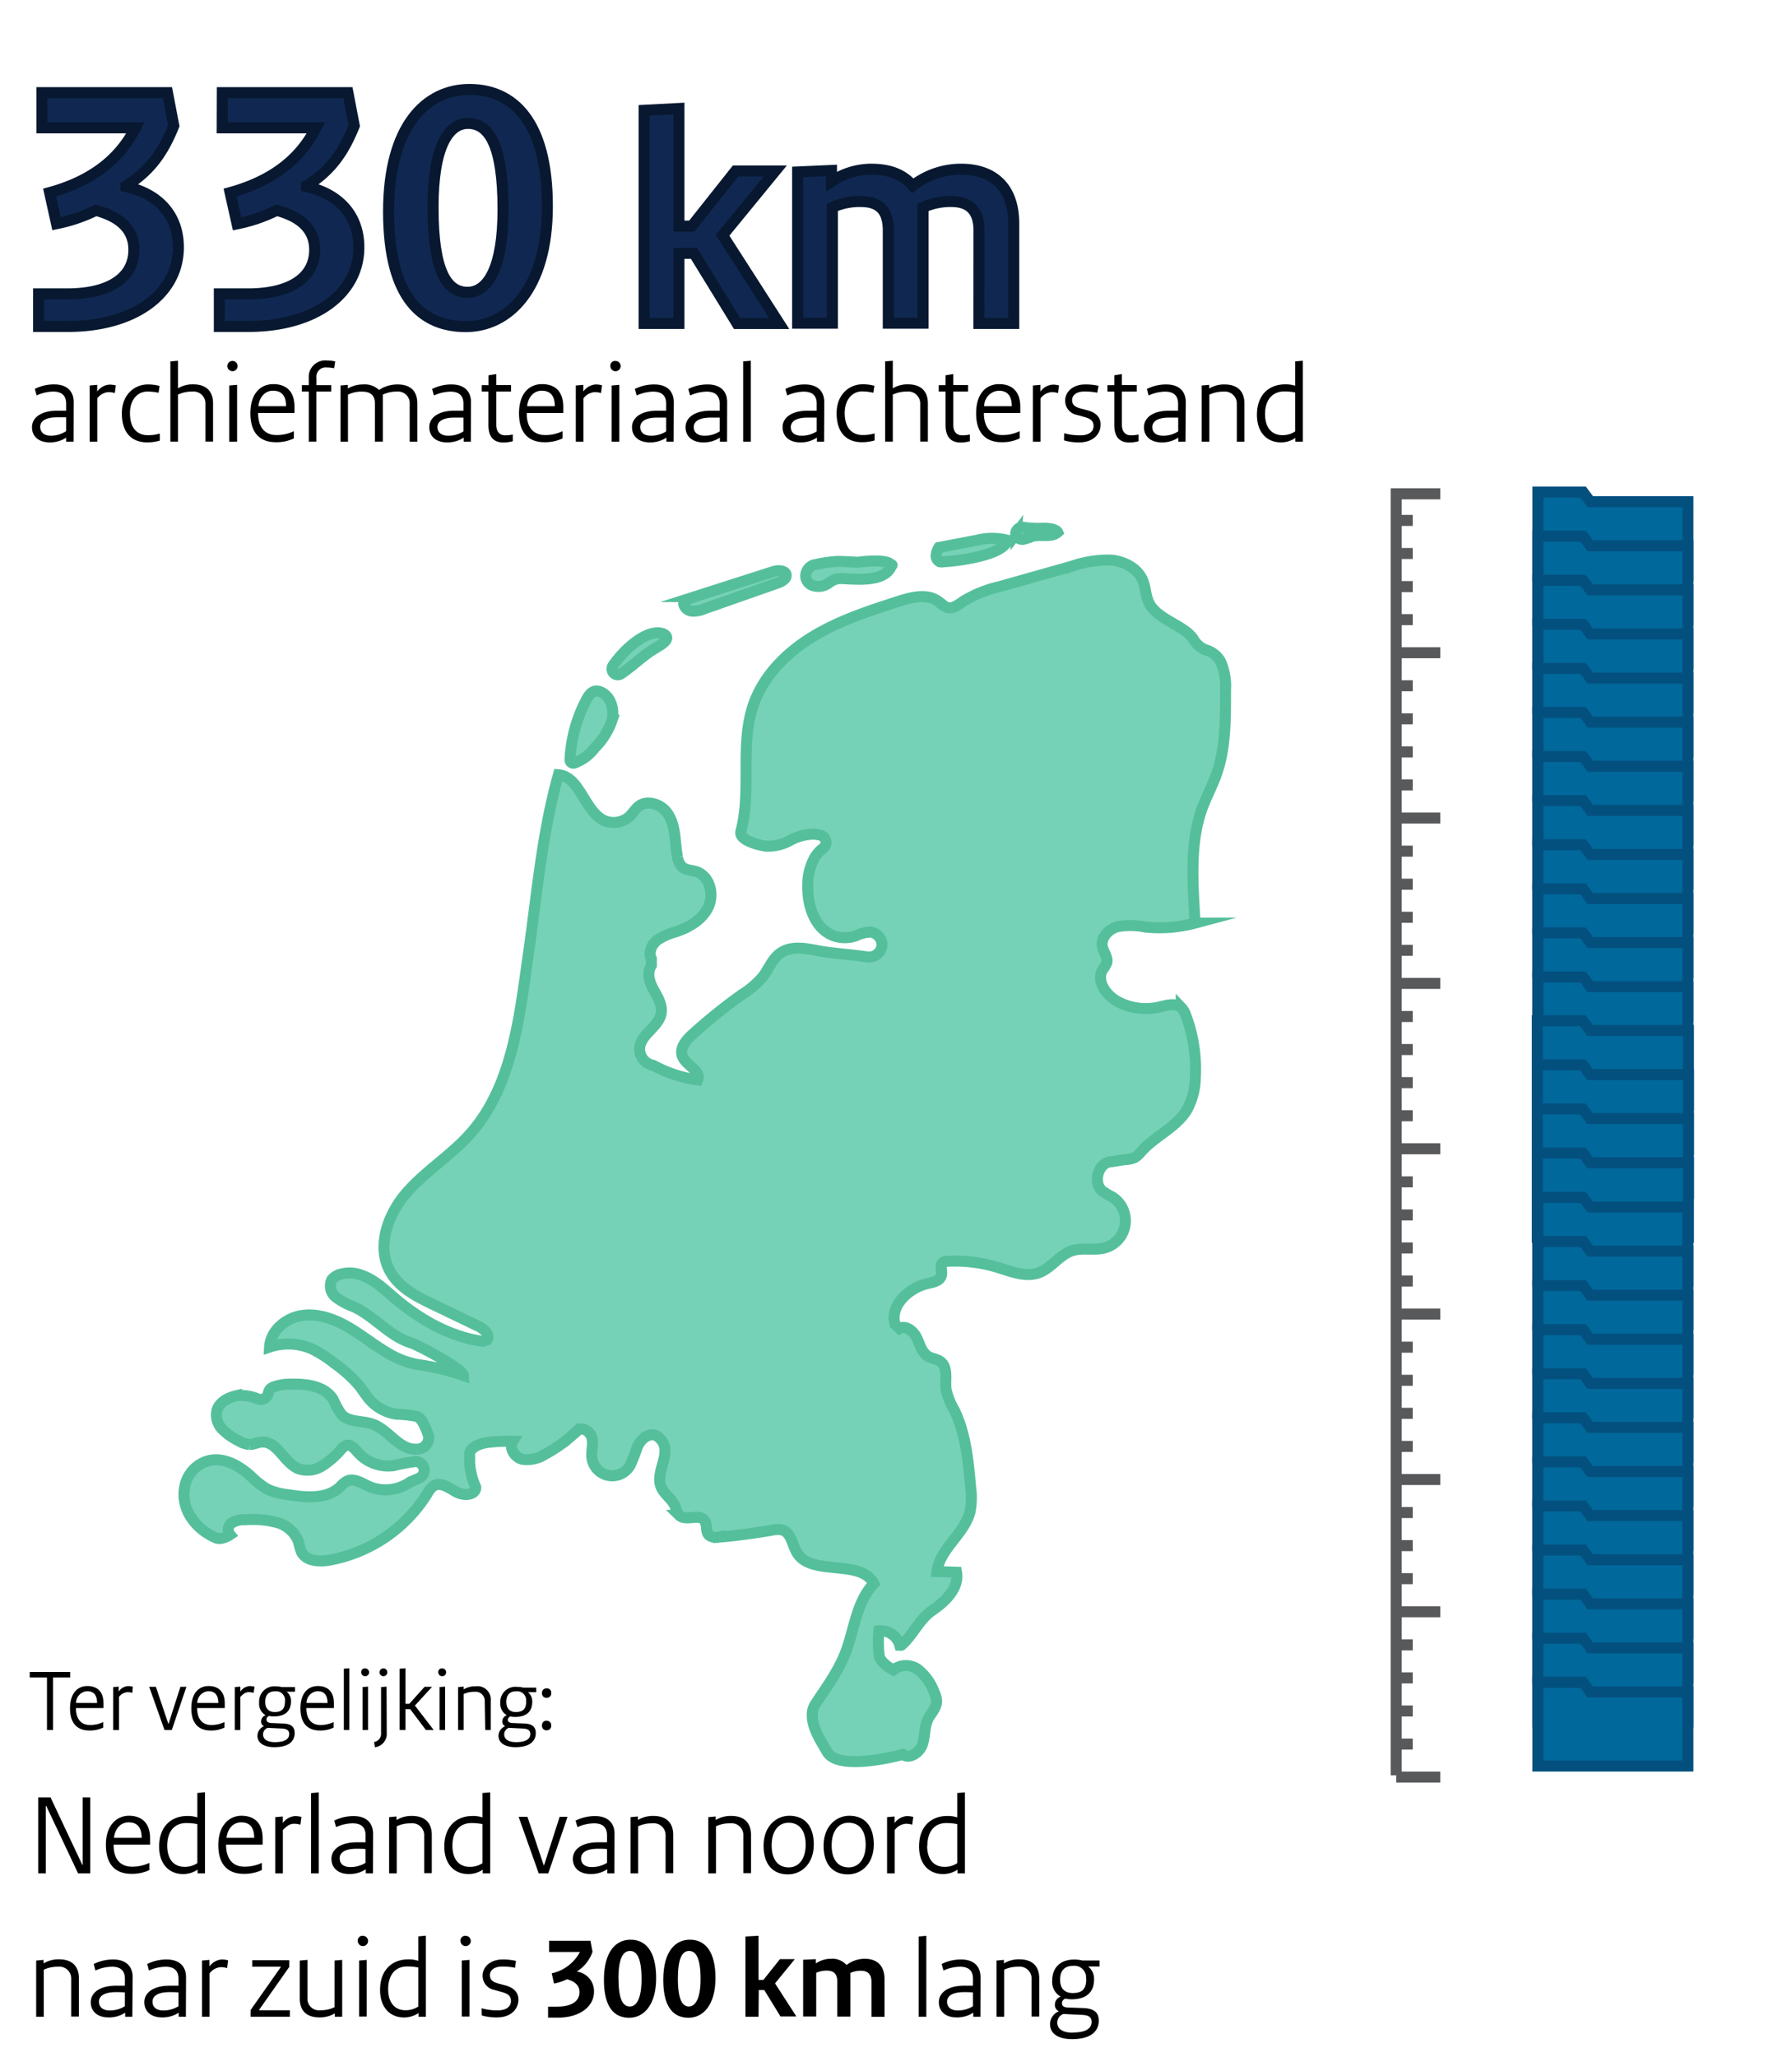 <svg xmlns="http://www.w3.org/2000/svg" width="325" height="373" viewBox="0 0 325 373"><defs><style>.be484304-7cd6-4496-8db3-ed7e3246db16{fill:#76d2b6;stroke:#55bf9c;}.a5ae7596-2534-46f3-b371-4a15cd598627,.badfbe0d-5629-4ce6-80b2-91c679c230f5,.be484304-7cd6-4496-8db3-ed7e3246db16,.f87eae34-49cd-4d81-8154-28290962bf1a{stroke-miterlimit:10;stroke-width:2px;}.f87eae34-49cd-4d81-8154-28290962bf1a{fill:#01689b;stroke:#03507f;}.badfbe0d-5629-4ce6-80b2-91c679c230f5{fill:none;stroke:#58595b;}.a5ae7596-2534-46f3-b371-4a15cd598627{fill:#102851;stroke:#071830;}</style></defs><title>overheidsinformatie-papier</title><g id="ba921ece-8f00-4ed2-96f4-1e65fd0b13a3" data-name="Titel"><path class="be484304-7cd6-4496-8db3-ed7e3246db16" d="M75.94,268.06a1.59,1.59,0,0,0-.62-3.06h0a37.23,37.23,0,0,0-4,.76,7.4,7.4,0,0,1-6.43-2.43c-.55-.63-1.2-1.44-2-1.27a2,2,0,0,0-1,.71,15.58,15.58,0,0,1-3.41,3,5,5,0,0,1-4.38.53c-2.61-1.11-3.85-5.07-6.67-4.83-.73.07-1.42.44-2.15.44a4.37,4.37,0,0,1-2-.67,10.66,10.66,0,0,1-3-2.14,3.69,3.69,0,0,1-.92-3.43c.47-1.46,2-2.25,3.53-2.61a7.91,7.91,0,0,1,3.9.6,1.42,1.42,0,0,0,1.88-1.09h0a1.41,1.41,0,0,1,1-1.11,9.84,9.84,0,0,1,2-.45c3.2-.17,7,0,8.74,2.7a15.11,15.11,0,0,0,1.55,2.79c1.38,1.44,3.75,1.05,5.62,1.72,2.88,1,4.73,4.59,7.78,4.54h.39a2.13,2.13,0,0,0,2-2.35s-1-3.2-2.07-3.56a21.11,21.11,0,0,0-3.74-.43,8,8,0,0,1-4.7-2.42c-.81-.87-1.42-1.92-2.17-2.85a24.19,24.19,0,0,0-4.39-3.93,21,21,0,0,0-4.15-2.65,10.66,10.66,0,0,0-7.64-.32c.16-2.89,2.82-5.19,5.66-5.69s5.77.48,8.29,1.89,4.77,3.27,7.25,4.74a16.22,16.22,0,0,0,5.75,2.24,43.29,43.29,0,0,1,7,1.57l1.2.4c-.07-1.22-8.26-5.54-9.43-5.89-3.94-1.21-6.68-4.8-10.4-6.55a12.58,12.58,0,0,1-3.22-1.71A2.57,2.57,0,0,1,60.2,232a3,3,0,0,1,1.73-1,6,6,0,0,1,2.95,0c2.72.72,4.66,2.64,6.69,4.37,4.58,3.89,10,7,16,7.85l.8-.3c.54-1-.66-2-1.67-2.48l-8.05-3.87c-3-1.43-6.11-3-7.79-5.85-2.67-4.49-.6-10.43,2.81-14.38s8-6.75,11.49-10.63c7.69-8.57,9-20.91,10.61-32.3,1.61-11.11,2.47-22.12,5.51-32.93,4,.34,4.77,6.92,8.5,8.38a4.33,4.33,0,0,0,4.43-.86c1-1,1.6-2.55,3.68-2.38a4.37,4.37,0,0,1,3.36,2.14c1.38,2.31,1.11,5.07,1.62,7.64a3.09,3.09,0,0,0,.87,1.81c.68.58,1.68.55,2.54.83,2.4.78,3.27,4,2.22,6.33s-3.42,3.72-5.81,4.55a11.57,11.57,0,0,0-3.48,1.53c-1,.8-1.68,2.25-1.08,3.38v1.23c-.86,1.27-.36,3,.38,4.34s1.64,2.77,1.41,4.29c-.38,2.43-3.51,3.7-3.9,6.14a3,3,0,0,0,2.44,3.33,23.82,23.82,0,0,0,8.07,2.66c.71-1.68-2.15-2.63-2.78-4.33-.53-1.44.68-2.88,1.81-3.91a96.91,96.91,0,0,1,9-7.25,16.52,16.52,0,0,0,3.76-3.2c1.11-1.43,1.74-3.28,3.22-4.32,1.83-1.29,4.31-.92,6.51-.48,3,.59,6,.68,9.06,1.16a2.44,2.44,0,0,0,2.54-1.12,2.13,2.13,0,0,0,.3-1.29,2.42,2.42,0,0,0-2.09-2.09,6.81,6.81,0,0,0-2.64.69,6.12,6.12,0,0,1-3.83.06c-3.55-1.15-5-5.47-4.89-9.2a10.12,10.12,0,0,1,1.34-5.19,6,6,0,0,1,1.43-1.54,1.36,1.36,0,0,0-.57-2.41c-.37-.07-.72-.12-1-.15a9.13,9.13,0,0,0-4.45,1.16,8.06,8.06,0,0,1-4.47,1c-1.53-.25-4.82-1.17-4.41-2.67,2-7.52-.28-15.79,2.33-23.12,1.86-5.24,6.07-9.39,10.83-12.26s10.12-4.61,15.41-6.32c2.39-.77,5.23-1.48,7.23,0a5.18,5.18,0,0,0,1.62,1.12c1,.28,2-.49,2.86-1.1a21.92,21.92,0,0,1,6.64-2.69l13.17-3.72a19.72,19.72,0,0,1,7.07-1.09c2.38.21,4.83,1.49,5.73,3.71.52,1.28.5,2.74,1.1,4,1.51,3.11,6.44,4.09,8.07,6.62a4.41,4.41,0,0,0,2.41,2,4.38,4.38,0,0,1,2.52,2.06,11,11,0,0,1,.9,5.17c0,5.2.08,10.53-1.7,15.42-.7,1.94-1.68,3.78-2.42,5.71-2.47,6.48-1.79,14.19-1.4,21.12a25,25,0,0,1-9,.72,13.74,13.74,0,0,0-5.07-.07c-1.64.46-3.12,2.06-2.73,3.72.23.95,1,1.83.8,2.78a5,5,0,0,1-.76,1.29c-1.2,2,.57,4.6,2.63,5.74a10.81,10.81,0,0,0,7.62,1.05c1.34-.31,2.93-.83,4,.08a3.54,3.54,0,0,1,.82,1.39,27.61,27.61,0,0,1,1.74,11.28,12.75,12.75,0,0,1-1.53,5.89c-1.93,3.2-5.75,4.72-8.24,7.51a5.1,5.1,0,0,1-1.2,1.12,4.24,4.24,0,0,1-1.54.37c-1.44.14-1.66.29-3.1.44-2.11.46-2.93,3.83-1.29,5.25a13.69,13.69,0,0,0,1.82,1.09,5.1,5.1,0,0,1-1.43,9.26c-1.87.49-3.92-.11-5.77.47-2.37.75-3.85,3.23-6.19,4.05s-5-.26-7.39-1a26.5,26.5,0,0,0-9.07-1.11,1.49,1.49,0,0,0-.86.24c-.62.51-.07,1.52-.26,2.3-.22,1-1.43,1.26-2.41,1.47-3.49.77-7,4-6,7.44l.81.74c1.17-.66,2.56.5,3.13,1.71s.92,2.67,2.07,3.36c.7.41,1.59.45,2.23.94,1.41,1.06.81,3.24,1,5a12.53,12.53,0,0,0,1.51,3.8c2.08,4.3,2.53,9.19,2.95,13.95a13.55,13.55,0,0,1-.1,4.45c-1,4.06-5.51,6.71-6,10.87l3.55.11c.5,2.85-2,5.29-4.4,6.93s-3.43,4.38-5.59,6.3c-.06.05-.31,0-.31,0a3.57,3.57,0,0,0-3.78-2.6,21.38,21.38,0,0,0,.07,4.63c.34,1.31,2.55,2.47,2.55,2.47a3.67,3.67,0,0,1,4.58,0,9.33,9.33,0,0,1,2.81,4,4.12,4.12,0,0,1,.45,1.67c0,1.21-1,2.14-1.56,3.23-.67,1.41-.52,3.08-1,4.56s-2.32,2.78-3.58,1.85c0,0-11.61,3.24-13.73-.5-1.26-2.2-2.89-4.59-2.66-7.11a3.46,3.46,0,0,1,.59-1.58c1.94-2.95,4.08-5.83,5.37-9.13,1.67-4.28,2-9.35,5.19-12.64-2.36-4.63-11.47-1.19-14-5.72-.8-1.41-1-3.47-2.54-4a3.78,3.78,0,0,0-1.83,0c-3.22.55-6.47,1-9.73,1.28a2.2,2.2,0,0,1-1.82-.38c-.65-.68-.23-1.9-.79-2.65-1-1.31-3.4.21-4.56-.92a4.54,4.54,0,0,1-.75-1.62c-.57-1.35-2-2.18-2.57-3.55-1.19-3,2.5-6.5-.46-9a1.69,1.69,0,0,0-.81-.41c-1.37-.23-2.55,1-3.09,2.31a25.19,25.19,0,0,1-1.27,3.23,3.71,3.71,0,0,1-6.67-.48c-.63-1.47.1-3-.23-4.51-.27-1.2-1.89-2.2-2.69-1.26l-.79.68a25.52,25.52,0,0,1-5.07,3.55,5.89,5.89,0,0,1-4.09.89c-1.38-.35-2.46-2-1.72-3.25a28.05,28.05,0,0,0-4.67.22c-1.43.19-3.39,1-3.16,2.42v1.13a12.62,12.62,0,0,0,1,4.3l.12.31c-.1,1.48-2.32,1.51-3.6.77s-2.78-1.83-4.05-1.07a3.73,3.73,0,0,0-1.1,1.32,26.49,26.49,0,0,1-17.74,12.13c-1.89.34-4.29.22-5.14-1.5a12.75,12.75,0,0,1-.52-1.83A5.8,5.8,0,0,0,50,276a17.43,17.43,0,0,0-5.54-.44,4.21,4.21,0,0,0-2.4.56,1.45,1.45,0,0,0-.34,2.15s-1.5,1-2.46.61c-3.69-1.52-6.66-5.25-5.72-9.47a6.06,6.06,0,0,1,3.08-4.1c3.18-1.62,6.45.18,8.87,2.34A15.61,15.61,0,0,0,48.45,270a11.82,11.82,0,0,0,3.7,1c3.28.52,7.08.9,9.5-1.38a5.35,5.35,0,0,1,1.23-1.05c1.28-.64,2.72.34,4,.93a7.72,7.72,0,0,0,7.37-.69,1.18,1.18,0,0,1,.29-.16Z"/><path class="be484304-7cd6-4496-8db3-ed7e3246db16" d="M104.16,138.36a.61.61,0,0,1-.78-.62,25.78,25.78,0,0,1,3-10.92c.36-.68.86-1.41,1.62-1.52a1.88,1.88,0,0,1,1,.19c1.81.81,2.46,3.18,2,5.1a12.85,12.85,0,0,1-3.13,5A8.06,8.06,0,0,1,104.16,138.36Z"/><path class="be484304-7cd6-4496-8db3-ed7e3246db16" d="M111.18,120.68c2.08-3.05,6.31-6.8,9.12-5.76,1.8.93-.76,2.17-1.78,2.81-2.07,1.29-3.86,3.09-5.89,4.44a1,1,0,0,1-.86.14h0A1.07,1.07,0,0,1,111.18,120.68Z"/><path class="be484304-7cd6-4496-8db3-ed7e3246db16" d="M124,109.52a1.69,1.69,0,0,0,1.56,1.29,4.91,4.91,0,0,0,2.13-.41l13.44-4.72c.71-.26,1.59-.76,1.43-1.51s-1.43-.81-2.28-.54l-14.15,4.53S123.93,108.79,124,109.52Z"/><path class="be484304-7cd6-4496-8db3-ed7e3246db16" d="M146.14,104.7a1.92,1.92,0,0,0,1.59,1.55,3.09,3.09,0,0,0,2.47-.47,4.93,4.93,0,0,1,1.36-.76,5.75,5.75,0,0,1,1.9-.07c2.84.13,6.91.39,8.15-2.19.23-.47.3-.15-.1-.49-1.13-1-5.94-.32-5.94-.32-1.17-.06-2.33-.13-3.5-.16a22.75,22.75,0,0,0-4.08.56A2.12,2.12,0,0,0,146.14,104.7Z"/><path class="be484304-7cd6-4496-8db3-ed7e3246db16" d="M170.28,99.27a3.34,3.34,0,0,0-.5,1.38,1.19,1.19,0,0,0,.67,1.21,1.83,1.83,0,0,0,.66,0c4.11-.25,11.19-1.52,11.54-3.92a11.21,11.21,0,0,0-5.4,0Z"/><path class="be484304-7cd6-4496-8db3-ed7e3246db16" d="M184.24,96.81c-.06.6.65,1,1.25,1a9.76,9.76,0,0,0,1.71-.56c1.53-.43,3.42.3,4.62-.75,0,0-.34-.82-3-.71a16.62,16.62,0,0,1-3.2-.18,1.23,1.23,0,0,0-1.41,1.24Z"/><path d="M9.62,313.67H8.52v-9.51H5.39v-1h7.34v1H9.62Z"/><path d="M15.84,305.71c1.86,0,2.93,1.07,2.93,3.12,0,.26,0,.55,0,.87h-5c0,2.13,1.06,3.07,2.53,3.07a5.48,5.48,0,0,0,2.42-.53l0,1a5.54,5.54,0,0,1-2.51.53c-2.1,0-3.51-1.2-3.51-4S14.1,305.71,15.84,305.71Zm1.76,3.07c0-1.47-.64-2.14-1.8-2.14a2.14,2.14,0,0,0-2,2.14Z"/><path d="M24,306.94a3.24,3.24,0,0,0-.9-.12,2.11,2.11,0,0,0-1.52.86v6H20.52V305.9l1-.09v.91a2.22,2.22,0,0,1,1.68-1,3.39,3.39,0,0,1,.89.11Z"/><path d="M27.06,305.85h1.21l2.25,6.68h.06l2.14-6.68h1.09l-2.65,7.82H29.83Z"/><path d="M37.83,305.71c1.85,0,2.93,1.07,2.93,3.12,0,.26,0,.55,0,.87h-5c0,2.13,1.06,3.07,2.53,3.07a5.48,5.48,0,0,0,2.42-.53l0,1a5.51,5.51,0,0,1-2.51.53c-2.1,0-3.5-1.2-3.5-4S36.08,305.71,37.83,305.71Zm1.76,3.07c0-1.47-.64-2.14-1.81-2.14a2.15,2.15,0,0,0-2,2.14Z"/><path d="M46,306.94a3.24,3.24,0,0,0-.9-.12c-.51,0-.92.25-1.52.86v6h-1V305.9l1-.09v.91a2.24,2.24,0,0,1,1.68-1,3.47,3.47,0,0,1,.9.11Z"/><path d="M49.28,312.42l2.07.08c1.49.06,2.09.64,2.09,1.73,0,1.45-1,2.56-3.68,2.56-1.93,0-3.07-.79-3.07-2.07A1.91,1.91,0,0,1,47.87,313v0a.94.94,0,0,1-.51-.92,1.18,1.18,0,0,1,.77-1.06v-.05A2.35,2.35,0,0,1,47,308.69a2.74,2.74,0,0,1,3-2.92,4.74,4.74,0,0,1,1.13.13h2.37v.84H52v0a2.14,2.14,0,0,1,.77,1.73c0,1.86-1.15,2.75-3.12,2.75a3.43,3.43,0,0,1-.82-.09.68.68,0,0,0-.5.64C48.35,312.18,48.61,312.39,49.28,312.42Zm.58,3.46c1.87,0,2.59-.61,2.59-1.46,0-.64-.37-.93-1.22-1l-2.67-.13a1.25,1.25,0,0,0-.85,1.2C47.71,315.36,48.47,315.88,49.86,315.88Zm1.82-7.4a1.61,1.61,0,0,0-1.77-1.82c-1.17,0-1.81.64-1.81,1.92s.72,1.84,1.71,1.84C51.14,310.42,51.68,309.84,51.68,308.48Z"/><path d="M57.64,305.71c1.85,0,2.92,1.07,2.92,3.12,0,.26,0,.55,0,.87h-5c0,2.13,1.06,3.07,2.53,3.07a5.48,5.48,0,0,0,2.42-.53l0,1a5.51,5.51,0,0,1-2.51.53c-2.1,0-3.51-1.2-3.51-4S55.89,305.71,57.64,305.71Zm1.76,3.07c0-1.47-.64-2.14-1.81-2.14a2.14,2.14,0,0,0-2,2.14Z"/><path d="M63.36,313.67h-1v-11.1l1-.09Z"/><path d="M66.23,302.51a.71.71,0,1,1-.71.7A.64.64,0,0,1,66.23,302.51Zm.52,11.16h-1V305.9l1-.09Z"/><path d="M70.14,314.23A2.42,2.42,0,0,1,68,316.8l-.16-.94a1.52,1.52,0,0,0,1.27-1.65V305.9l1-.09Zm-.52-11.72a.71.71,0,0,1,0,1.41.71.71,0,1,1,0-1.41Z"/><path d="M73.54,313.67H72.48v-11.1l1.06-.09v6.45h.69L77,305.85h1.36l-3.11,3.4,3.4,4.42H77.23l-2.84-3.77h-.85Z"/><path d="M80.19,302.51a.71.71,0,1,1-.7.7A.64.64,0,0,1,80.19,302.51Zm.53,11.16h-1V305.9l1-.09Z"/><path d="M87.91,308.46a1.65,1.65,0,0,0-1.83-1.71,4.46,4.46,0,0,0-2,.42v6.5h-1V305.9l1-.09v.51a4,4,0,0,1,2.15-.56A2.41,2.41,0,0,1,89,308.38v5.29h-1Z"/><path d="M93,312.42l2.07.08c1.49.06,2.1.64,2.1,1.73,0,1.45-1.06,2.56-3.68,2.56-1.94,0-3.08-.79-3.08-2.07A1.9,1.9,0,0,1,91.62,313v0a.93.93,0,0,1-.52-.92,1.18,1.18,0,0,1,.77-1.06v-.05a2.34,2.34,0,0,1-1.13-2.19,2.73,2.73,0,0,1,3-2.92,4.83,4.83,0,0,1,1.14.13h2.37v.84H95.76v0a2.14,2.14,0,0,1,.77,1.73c0,1.86-1.15,2.75-3.12,2.75a3.43,3.43,0,0,1-.82-.09.69.69,0,0,0-.49.64C92.1,312.18,92.35,312.39,93,312.42Zm.58,3.46c1.87,0,2.59-.61,2.59-1.46,0-.64-.36-.93-1.21-1l-2.67-.13a1.25,1.25,0,0,0-.85,1.2C91.46,315.36,92.21,315.88,93.6,315.88Zm1.83-7.4a1.62,1.62,0,0,0-1.78-1.82c-1.17,0-1.81.64-1.81,1.92s.72,1.84,1.71,1.84C94.88,310.42,95.43,309.84,95.43,308.48Z"/><path d="M99.14,306.13a.77.77,0,0,1,.83.86.79.79,0,0,1-.83.85.78.78,0,0,1-.84-.85A.79.79,0,0,1,99.14,306.13Zm0,5.89a.77.77,0,0,1,.83.86.79.79,0,0,1-.83.85.78.78,0,0,1-.84-.85A.79.79,0,0,1,99.14,312Z"/><path d="M8.39,327.45H8.3v12.22H6.94V325.89H9.16l5.76,12.22H15V325.89h1.36v13.78H14.16Z"/><path d="M23.38,329.23c2.43,0,3.84,1.41,3.84,4.1,0,.33,0,.71,0,1.13H20.61c-.05,2.79,1.38,4,3.31,4a7.29,7.29,0,0,0,3.18-.69l0,1.3a7.32,7.32,0,0,1-3.29.69c-2.75,0-4.6-1.57-4.6-5.23C19.18,331.06,21.09,329.23,23.38,329.23Zm2.31,4c0-1.93-.84-2.81-2.37-2.81-1.31,0-2.44,1-2.65,2.81Z"/><path d="M37.18,339.67H35.83V339a4.58,4.58,0,0,1-2.64.8c-2.44,0-4.33-1.72-4.33-5,0-3.57,2.14-5.53,5.1-5.53a5.38,5.38,0,0,1,1.83.26v-4.43l1.39-.13Zm-6.85-5c0,2.54,1.28,3.82,3.13,3.82a4.07,4.07,0,0,0,2.33-.67v-7.08a10.61,10.61,0,0,0-2-.19C31.69,330.55,30.33,332,30.33,334.67Z"/><path d="M43.79,329.23c2.44,0,3.84,1.41,3.84,4.1,0,.33,0,.71,0,1.13H41c0,2.79,1.38,4,3.32,4a7.25,7.25,0,0,0,3.17-.69l0,1.3a7.36,7.36,0,0,1-3.3.69c-2.75,0-4.6-1.57-4.6-5.23C39.59,331.06,41.5,329.23,43.79,329.23Zm2.31,4c0-1.93-.84-2.81-2.37-2.81-1.3,0-2.44,1-2.65,2.81Z"/><path d="M54.48,330.85a3.87,3.87,0,0,0-1.18-.17c-.67,0-1.21.34-2,1.13v7.86H49.92V329.48l1.37-.12v1.19a3,3,0,0,1,2.2-1.26,4.77,4.77,0,0,1,1.18.15Z"/><path d="M57.8,339.67H56.41V325.12L57.8,325Z"/><path d="M67.64,339.67h-1.3v-.74a5.2,5.2,0,0,1-3.06.86c-1.93,0-3.17-1.09-3.17-2.75s1.53-3,4.62-3c.56,0,.9,0,1.57,0v-1.26c0-1.43-.75-2.18-2.35-2.18a7.57,7.57,0,0,0-3,.69l-.34-1.18a7.81,7.81,0,0,1,3.55-.82c2.22,0,3.5,1.18,3.5,3.22Zm-4.11-1.14a5.1,5.1,0,0,0,2.77-.77v-2.5c-.65-.05-1.11-.05-1.64-.05-2.26,0-3.06.8-3.06,1.73S62.23,338.53,63.53,338.53Z"/><path d="M76.93,332.84a2.16,2.16,0,0,0-2.4-2.24,5.87,5.87,0,0,0-2.58.54v8.53H70.57V329.48l1.34-.12V330a5.21,5.21,0,0,1,2.81-.74c2.35,0,3.59,1.26,3.59,3.45v6.93H76.93Z"/><path d="M88.9,339.67H87.55V339a4.58,4.58,0,0,1-2.64.8c-2.44,0-4.33-1.72-4.33-5,0-3.57,2.14-5.53,5.11-5.53a5.36,5.36,0,0,1,1.82.26v-4.43L88.9,325Zm-6.85-5c0,2.54,1.28,3.82,3.13,3.82a4,4,0,0,0,2.33-.67v-7.08a10.61,10.61,0,0,0-2-.19C83.42,330.55,82.05,332,82.05,334.67Z"/><path d="M94.06,329.42h1.6l2.94,8.76h.08l2.82-8.76h1.43l-3.49,10.25H97.7Z"/><path d="M111.43,339.67h-1.3v-.74a5.23,5.23,0,0,1-3.07.86c-1.93,0-3.17-1.09-3.17-2.75s1.53-3,4.62-3c.57,0,.9,0,1.58,0v-1.26c0-1.43-.76-2.18-2.36-2.18a7.61,7.61,0,0,0-3,.69l-.34-1.18a7.84,7.84,0,0,1,3.55-.82c2.23,0,3.51,1.18,3.51,3.22Zm-4.12-1.14a5.15,5.15,0,0,0,2.78-.77v-2.5c-.65-.05-1.12-.05-1.64-.05-2.27,0-3.07.8-3.07,1.73S106,338.53,107.31,338.53Z"/><path d="M120.71,332.84a2.15,2.15,0,0,0-2.39-2.24,5.84,5.84,0,0,0-2.58.54v8.53h-1.39V329.48l1.34-.12V330a5.27,5.27,0,0,1,2.82-.74c2.35,0,3.59,1.26,3.59,3.45v6.93h-1.39Z"/><path d="M134.82,332.84a2.15,2.15,0,0,0-2.39-2.24,5.84,5.84,0,0,0-2.58.54v8.53h-1.39V329.48l1.34-.12V330a5.27,5.27,0,0,1,2.82-.74c2.35,0,3.59,1.26,3.59,3.45v6.93h-1.39Z"/><path d="M142.89,339.86c-2.69,0-4.41-1.77-4.41-5.19s2.18-5.44,4.68-5.44c2.71,0,4.43,1.76,4.43,5.21S145.41,339.86,142.89,339.86Zm.12-9.37c-1.84,0-3.06,1.55-3.06,4.1s1.11,4,3.11,4c1.82,0,3.06-1.56,3.06-4.1S145,330.49,143,330.49Z"/><path d="M153.77,339.86c-2.69,0-4.41-1.77-4.41-5.19s2.18-5.44,4.68-5.44c2.71,0,4.43,1.76,4.43,5.21S156.28,339.86,153.77,339.86Zm.12-9.37c-1.85,0-3.06,1.55-3.06,4.1s1.11,4,3.1,4c1.83,0,3.07-1.56,3.07-4.1S155.89,330.49,153.89,330.49Z"/><path d="M165.44,330.85a3.81,3.81,0,0,0-1.17-.17,2.81,2.81,0,0,0-2,1.13v7.86h-1.39V329.48l1.37-.12v1.19a3,3,0,0,1,2.2-1.26,4.77,4.77,0,0,1,1.18.15Z"/><path d="M175,339.67h-1.35V339a4.58,4.58,0,0,1-2.64.8c-2.44,0-4.33-1.72-4.33-5,0-3.57,2.14-5.53,5.1-5.53a5.38,5.38,0,0,1,1.83.26v-4.43L175,325Zm-6.85-5c0,2.54,1.28,3.82,3.13,3.82a4,4,0,0,0,2.33-.67v-7.08a10.61,10.61,0,0,0-2-.19C169.56,330.55,168.19,332,168.19,334.67Z"/><path d="M12.92,358.84a2.15,2.15,0,0,0-2.39-2.24,5.91,5.91,0,0,0-2.59.54v8.53H6.56V355.48l1.34-.12V356a5.25,5.25,0,0,1,2.82-.74c2.35,0,3.59,1.26,3.59,3.45v6.93H12.92Z"/><path d="M24,365.67h-1.3v-.74a5.23,5.23,0,0,1-3.07.86c-1.93,0-3.17-1.09-3.17-2.75s1.53-3,4.62-3c.57,0,.9,0,1.57,0v-1.26c0-1.43-.75-2.18-2.35-2.18a7.61,7.61,0,0,0-3,.69L17,356.11a7.81,7.81,0,0,1,3.55-.82c2.23,0,3.51,1.18,3.51,3.22Zm-4.12-1.14a5.1,5.1,0,0,0,2.77-.77v-2.5c-.65-.05-1.11-.05-1.63-.05-2.27,0-3.07.8-3.07,1.73S18.59,364.53,19.89,364.53Z"/><path d="M33.71,365.67h-1.3v-.74a5.23,5.23,0,0,1-3.07.86c-1.93,0-3.17-1.09-3.17-2.75s1.54-3,4.62-3c.57,0,.9,0,1.58,0v-1.26c0-1.43-.76-2.18-2.35-2.18a7.61,7.61,0,0,0-3,.69l-.33-1.18a7.77,7.77,0,0,1,3.54-.82c2.23,0,3.51,1.18,3.51,3.22Zm-4.11-1.14a5.12,5.12,0,0,0,2.77-.77v-2.5c-.65-.05-1.12-.05-1.64-.05-2.27,0-3.07.8-3.07,1.73S28.29,364.53,29.6,364.53Z"/><path d="M41.19,356.85a3.91,3.91,0,0,0-1.18-.17,2.8,2.8,0,0,0-2,1.13v7.86H36.63V355.48l1.36-.12v1.19a3,3,0,0,1,2.21-1.26,4.69,4.69,0,0,1,1.17.15Z"/><path d="M45.74,355.42h6.72v1.22L47,364.41v.08h5.57v1.18H45.45v-1.22l5.48-7.79v-.06H45.74Z"/><path d="M55.76,362.24a2.09,2.09,0,0,0,2.37,2.25,5.57,5.57,0,0,0,2.54-.55v-8.46l1.39-.12v10.31H60.72v-.61a5.23,5.23,0,0,1-2.78.73c-2.31,0-3.57-1.17-3.57-3.42v-6.89l1.39-.12Z"/><path d="M65.82,351a.93.93,0,1,1-.93.93A.84.84,0,0,1,65.82,351Zm.69,14.64H65.13V355.48l1.38-.12Z"/><path d="M77.24,365.67H75.9V365a4.61,4.61,0,0,1-2.65.8c-2.43,0-4.32-1.72-4.32-5,0-3.57,2.14-5.53,5.1-5.53a5.47,5.47,0,0,1,1.83.26v-4.43l1.38-.13Zm-6.84-5c0,2.54,1.28,3.82,3.12,3.82a4.1,4.1,0,0,0,2.34-.67v-7.08a10.72,10.72,0,0,0-2-.19C71.76,356.55,70.4,358,70.4,360.67Z"/><path d="M84.45,351a.93.93,0,1,1-.93.93A.84.84,0,0,1,84.45,351Zm.69,14.64H83.75V355.48l1.39-.12Z"/><path d="M87.34,364.13a10,10,0,0,0,3,.38c1.47,0,2.33-.69,2.33-1.66s-.52-1.36-1.8-1.7l-1.18-.33a2.61,2.61,0,0,1-2.16-2.61c0-1.61,1.45-2.92,3.59-2.92a9.93,9.93,0,0,1,2.46.26l-.17,1.24a10.83,10.83,0,0,0-2.37-.22c-1.39,0-2.19.68-2.19,1.54s.51,1.26,1.51,1.53l1.2.32c1.64.42,2.46,1.32,2.46,2.58,0,1.91-1.56,3.25-3.8,3.25a9.59,9.59,0,0,1-2.84-.35Z"/><path d="M99.59,351.89h7.49l.38,2a6.83,6.83,0,0,1-2.86,3.59v0a3.58,3.58,0,0,1,3.13,3.63c0,2.77-2.64,4.73-6.59,4.73H99.4v-2h1.7c2.56,0,4-1,4-2.62,0-1.18-.78-1.95-2.27-2.35a9.7,9.7,0,0,1-2.35.79l-.42-1.86a7.66,7.66,0,0,0,5.12-3.87H99.59Z"/><path d="M119,358.67c0,5-2.35,7.19-4.87,7.19s-4.6-1.6-4.6-6.87,2.25-7.29,4.83-7.29S119,353.57,119,358.67Zm-6.83.07c0,3.86.84,5.08,2.06,5.08s2.12-1.47,2.12-4.94c0-3.86-.84-5.14-2.1-5.14S112.16,355.11,112.16,358.74Z"/><path d="M129.76,358.67c0,5-2.35,7.19-4.87,7.19s-4.6-1.6-4.6-6.87,2.25-7.29,4.83-7.29S129.76,353.57,129.76,358.67Zm-6.82.07c0,3.86.84,5.08,2,5.08s2.12-1.47,2.12-4.94c0-3.86-.84-5.14-2.09-5.14S122.94,355.11,122.94,358.74Z"/><path d="M137.57,365.67H135.2V351.12l2.37-.13v8h.88l3-3.76h2.7l-3.59,4.39,3.87,6h-2.88l-2.94-4.79h-1Z"/><path d="M158.05,359.33c0-1.37-.68-2-1.89-2a4.52,4.52,0,0,0-1.93.4v7.92h-2.38v-6.34c0-1.41-.65-2-1.89-2a4.52,4.52,0,0,0-1.93.4v7.92h-2.37V355.34l2.31-.11V356a4.87,4.87,0,0,1,2.73-.84,3.44,3.44,0,0,1,2.83,1.13,5.44,5.44,0,0,1,3.3-1.13c2.29,0,3.59,1.32,3.59,3.69v6.83h-2.37Z"/><path d="M168,365.67h-1.39V351.12L168,351Z"/><path d="M177.81,365.67h-1.3v-.74a5.23,5.23,0,0,1-3.07.86c-1.93,0-3.17-1.09-3.17-2.75s1.53-3,4.62-3c.57,0,.9,0,1.57,0v-1.26c0-1.43-.75-2.18-2.35-2.18a7.61,7.61,0,0,0-3,.69l-.34-1.18a7.81,7.81,0,0,1,3.55-.82c2.23,0,3.51,1.18,3.51,3.22Zm-4.12-1.14a5.1,5.1,0,0,0,2.77-.77v-2.5c-.65-.05-1.11-.05-1.63-.05-2.27,0-3.07.8-3.07,1.73S172.39,364.53,173.69,364.53Z"/><path d="M187.09,358.84a2.15,2.15,0,0,0-2.39-2.24,5.91,5.91,0,0,0-2.59.54v8.53h-1.38V355.48l1.34-.12V356a5.24,5.24,0,0,1,2.81-.74c2.36,0,3.6,1.26,3.6,3.45v6.93h-1.39Z"/><path d="M193.81,364l2.71.1c1.95.09,2.75.84,2.75,2.27,0,1.91-1.39,3.36-4.83,3.36-2.54,0-4-1-4-2.71a2.5,2.5,0,0,1,1.55-2.31v-.06a1.24,1.24,0,0,1-.67-1.22,1.51,1.51,0,0,1,1-1.38V362a3.06,3.06,0,0,1-1.49-2.87c0-2.33,1.43-3.83,4-3.83a6.64,6.64,0,0,1,1.49.17h3.1v1.09h-2v.07a2.8,2.8,0,0,1,1,2.27c0,2.43-1.51,3.61-4.1,3.61a4.35,4.35,0,0,1-1.07-.13.89.89,0,0,0-.65.84C192.59,363.71,192.93,364,193.81,364Zm.76,4.53c2.45,0,3.4-.79,3.4-1.91,0-.84-.49-1.21-1.6-1.28l-3.51-.17a1.65,1.65,0,0,0-1.11,1.58C191.75,367.89,192.74,368.56,194.57,368.56Zm2.39-9.7a2.12,2.12,0,0,0-2.33-2.39c-1.53,0-2.37.84-2.37,2.52s.94,2.41,2.24,2.41C196.25,361.4,197,360.65,197,358.86Z"/><polygon class="f87eae34-49cd-4d81-8154-28290962bf1a" points="288.42 90.97 287.11 89.22 278.91 89.22 278.91 90.97 278.91 104.4 306.12 104.4 306.12 90.97 288.42 90.97"/><polygon class="f87eae34-49cd-4d81-8154-28290962bf1a" points="288.42 98.97 287.11 97.22 278.91 97.22 278.91 98.97 278.91 112.4 306.12 112.4 306.12 98.97 288.42 98.97"/><polygon class="f87eae34-49cd-4d81-8154-28290962bf1a" points="288.42 106.96 287.11 105.21 278.91 105.21 278.91 106.96 278.91 120.39 306.12 120.39 306.12 106.96 288.42 106.96"/><polygon class="f87eae34-49cd-4d81-8154-28290962bf1a" points="288.42 114.95 287.11 113.2 278.91 113.2 278.91 114.95 278.91 128.38 306.12 128.38 306.12 114.95 288.42 114.95"/><polygon class="f87eae34-49cd-4d81-8154-28290962bf1a" points="288.42 122.95 287.11 121.19 278.91 121.19 278.91 122.95 278.91 136.38 306.12 136.38 306.12 122.95 288.42 122.95"/><polygon class="f87eae34-49cd-4d81-8154-28290962bf1a" points="288.42 130.94 287.11 129.19 278.91 129.19 278.91 130.94 278.91 144.37 306.12 144.37 306.12 130.94 288.42 130.94"/><polygon class="f87eae34-49cd-4d81-8154-28290962bf1a" points="288.42 138.93 287.11 137.18 278.91 137.18 278.91 138.93 278.91 152.36 306.12 152.36 306.12 138.93 288.42 138.93"/><polygon class="f87eae34-49cd-4d81-8154-28290962bf1a" points="288.42 146.93 287.11 145.17 278.91 145.17 278.91 146.93 278.91 160.35 306.12 160.35 306.12 146.93 288.42 146.93"/><polygon class="f87eae34-49cd-4d81-8154-28290962bf1a" points="288.42 154.92 287.11 153.17 278.91 153.17 278.91 154.92 278.91 168.35 306.12 168.35 306.12 154.92 288.42 154.92"/><polygon class="f87eae34-49cd-4d81-8154-28290962bf1a" points="288.42 162.91 287.11 161.16 278.91 161.16 278.91 162.91 278.91 176.34 306.12 176.34 306.12 162.91 288.42 162.91"/><polygon class="f87eae34-49cd-4d81-8154-28290962bf1a" points="288.42 170.9 287.11 169.15 278.91 169.15 278.91 170.9 278.91 184.33 306.12 184.33 306.12 170.9 288.42 170.9"/><polygon class="f87eae34-49cd-4d81-8154-28290962bf1a" points="288.42 178.9 287.11 177.14 278.91 177.14 278.91 178.9 278.91 192.33 306.12 192.33 306.12 178.9 288.42 178.9"/><polygon class="f87eae34-49cd-4d81-8154-28290962bf1a" points="288.39 186.84 287.06 185.08 278.81 185.08 278.81 186.84 278.81 200.38 306.22 200.38 306.22 186.84 288.39 186.84"/><polygon class="f87eae34-49cd-4d81-8154-28290962bf1a" points="288.39 194.84 287.06 193.07 278.81 193.07 278.81 194.84 278.81 208.37 306.22 208.37 306.22 194.84 288.39 194.84"/><polygon class="f87eae34-49cd-4d81-8154-28290962bf1a" points="288.39 202.83 287.06 201.07 278.81 201.07 278.81 202.83 278.81 216.36 306.22 216.36 306.22 202.83 288.39 202.83"/><polygon class="f87eae34-49cd-4d81-8154-28290962bf1a" points="288.39 210.82 287.06 209.06 278.81 209.06 278.81 210.82 278.81 224.35 306.22 224.35 306.22 210.82 288.39 210.82"/><polygon class="f87eae34-49cd-4d81-8154-28290962bf1a" points="288.42 218.86 287.11 217.11 278.91 217.11 278.91 218.86 278.91 232.29 306.12 232.29 306.12 218.86 288.42 218.86"/><polygon class="f87eae34-49cd-4d81-8154-28290962bf1a" points="288.42 226.85 287.11 225.1 278.91 225.1 278.91 226.85 278.91 240.28 306.12 240.28 306.12 226.85 288.42 226.85"/><polygon class="f87eae34-49cd-4d81-8154-28290962bf1a" points="288.42 234.85 287.11 233.09 278.91 233.09 278.91 234.85 278.91 248.28 306.12 248.28 306.12 234.85 288.42 234.85"/><polygon class="f87eae34-49cd-4d81-8154-28290962bf1a" points="288.42 242.84 287.11 241.09 278.91 241.09 278.91 242.84 278.91 256.27 306.12 256.27 306.12 242.84 288.42 242.84"/><polygon class="f87eae34-49cd-4d81-8154-28290962bf1a" points="288.42 250.83 287.11 249.08 278.91 249.08 278.91 250.83 278.91 264.26 306.12 264.26 306.12 250.83 288.42 250.83"/><polygon class="f87eae34-49cd-4d81-8154-28290962bf1a" points="288.42 258.82 287.11 257.07 278.91 257.07 278.91 258.82 278.91 272.25 306.12 272.25 306.12 258.82 288.42 258.82"/><polygon class="f87eae34-49cd-4d81-8154-28290962bf1a" points="288.42 266.82 287.11 265.07 278.91 265.07 278.91 266.82 278.91 280.25 306.12 280.25 306.12 266.82 288.42 266.82"/><polygon class="f87eae34-49cd-4d81-8154-28290962bf1a" points="288.42 274.81 287.11 273.06 278.91 273.06 278.91 274.81 278.91 288.24 306.12 288.24 306.12 274.81 288.42 274.81"/><polygon class="f87eae34-49cd-4d81-8154-28290962bf1a" points="288.42 282.8 287.11 281.05 278.91 281.05 278.91 282.8 278.91 296.23 306.12 296.23 306.12 282.8 288.42 282.8"/><polygon class="f87eae34-49cd-4d81-8154-28290962bf1a" points="288.42 290.8 287.11 289.05 278.91 289.05 278.91 290.8 278.91 304.23 306.12 304.23 306.12 290.8 288.42 290.8"/><polygon class="f87eae34-49cd-4d81-8154-28290962bf1a" points="288.42 298.79 287.11 297.04 278.91 297.04 278.91 298.79 278.91 312.22 306.12 312.22 306.12 298.79 288.42 298.79"/><polygon class="f87eae34-49cd-4d81-8154-28290962bf1a" points="288.42 306.78 287.11 305.03 278.91 305.03 278.91 306.78 278.91 320.21 306.12 320.21 306.12 306.78 288.42 306.78"/><line class="badfbe0d-5629-4ce6-80b2-91c679c230f5" x1="253.22" y1="94.36" x2="256.22" y2="94.36"/><line class="badfbe0d-5629-4ce6-80b2-91c679c230f5" x1="253.22" y1="100.36" x2="256.22" y2="100.36"/><line class="badfbe0d-5629-4ce6-80b2-91c679c230f5" x1="253.22" y1="106.36" x2="256.22" y2="106.36"/><line class="badfbe0d-5629-4ce6-80b2-91c679c230f5" x1="253.22" y1="112.35" x2="256.22" y2="112.35"/><line class="badfbe0d-5629-4ce6-80b2-91c679c230f5" x1="253.22" y1="118.35" x2="261.22" y2="118.35"/><line class="badfbe0d-5629-4ce6-80b2-91c679c230f5" x1="253.22" y1="130.34" x2="256.22" y2="130.34"/><line class="badfbe0d-5629-4ce6-80b2-91c679c230f5" x1="253.22" y1="124.34" x2="256.22" y2="124.34"/><line class="badfbe0d-5629-4ce6-80b2-91c679c230f5" x1="253.22" y1="136.34" x2="256.22" y2="136.34"/><line class="badfbe0d-5629-4ce6-80b2-91c679c230f5" x1="253.22" y1="142.33" x2="256.22" y2="142.33"/><line class="badfbe0d-5629-4ce6-80b2-91c679c230f5" x1="253.22" y1="148.33" x2="261.22" y2="148.33"/><line class="badfbe0d-5629-4ce6-80b2-91c679c230f5" x1="253.22" y1="160.32" x2="256.22" y2="160.32"/><line class="badfbe0d-5629-4ce6-80b2-91c679c230f5" x1="253.22" y1="154.33" x2="256.22" y2="154.33"/><line class="badfbe0d-5629-4ce6-80b2-91c679c230f5" x1="253.22" y1="166.32" x2="256.22" y2="166.32"/><line class="badfbe0d-5629-4ce6-80b2-91c679c230f5" x1="253.22" y1="172.31" x2="256.22" y2="172.31"/><line class="badfbe0d-5629-4ce6-80b2-91c679c230f5" x1="253.22" y1="178.31" x2="261.22" y2="178.31"/><line class="badfbe0d-5629-4ce6-80b2-91c679c230f5" x1="253.22" y1="190.3" x2="256.22" y2="190.3"/><line class="badfbe0d-5629-4ce6-80b2-91c679c230f5" x1="253.22" y1="184.31" x2="256.22" y2="184.31"/><line class="badfbe0d-5629-4ce6-80b2-91c679c230f5" x1="253.22" y1="196.3" x2="256.22" y2="196.3"/><line class="badfbe0d-5629-4ce6-80b2-91c679c230f5" x1="253.22" y1="202.3" x2="256.22" y2="202.3"/><line class="badfbe0d-5629-4ce6-80b2-91c679c230f5" x1="253.22" y1="208.29" x2="261.22" y2="208.29"/><line class="badfbe0d-5629-4ce6-80b2-91c679c230f5" x1="253.22" y1="220.29" x2="256.22" y2="220.29"/><line class="badfbe0d-5629-4ce6-80b2-91c679c230f5" x1="253.22" y1="214.29" x2="256.22" y2="214.29"/><line class="badfbe0d-5629-4ce6-80b2-91c679c230f5" x1="253.22" y1="226.28" x2="256.22" y2="226.28"/><line class="badfbe0d-5629-4ce6-80b2-91c679c230f5" x1="253.22" y1="232.28" x2="256.22" y2="232.28"/><line class="badfbe0d-5629-4ce6-80b2-91c679c230f5" x1="253.22" y1="238.27" x2="261.22" y2="238.27"/><line class="badfbe0d-5629-4ce6-80b2-91c679c230f5" x1="253.22" y1="250.27" x2="256.22" y2="250.27"/><line class="badfbe0d-5629-4ce6-80b2-91c679c230f5" x1="253.22" y1="244.27" x2="256.22" y2="244.27"/><line class="badfbe0d-5629-4ce6-80b2-91c679c230f5" x1="253.22" y1="256.26" x2="256.22" y2="256.26"/><line class="badfbe0d-5629-4ce6-80b2-91c679c230f5" x1="253.22" y1="262.26" x2="256.22" y2="262.26"/><line class="badfbe0d-5629-4ce6-80b2-91c679c230f5" x1="253.22" y1="268.26" x2="261.22" y2="268.26"/><line class="badfbe0d-5629-4ce6-80b2-91c679c230f5" x1="253.22" y1="274.25" x2="256.22" y2="274.25"/><line class="badfbe0d-5629-4ce6-80b2-91c679c230f5" x1="253.22" y1="280.25" x2="256.22" y2="280.25"/><line class="badfbe0d-5629-4ce6-80b2-91c679c230f5" x1="253.22" y1="286.24" x2="256.22" y2="286.24"/><line class="badfbe0d-5629-4ce6-80b2-91c679c230f5" x1="253.22" y1="292.24" x2="261.22" y2="292.24"/><line class="badfbe0d-5629-4ce6-80b2-91c679c230f5" x1="253.22" y1="304.23" x2="256.22" y2="304.23"/><line class="badfbe0d-5629-4ce6-80b2-91c679c230f5" x1="253.22" y1="298.24" x2="256.22" y2="298.24"/><line class="badfbe0d-5629-4ce6-80b2-91c679c230f5" x1="253.22" y1="310.23" x2="256.22" y2="310.23"/><line class="badfbe0d-5629-4ce6-80b2-91c679c230f5" x1="253.22" y1="316.23" x2="256.22" y2="316.23"/><line class="badfbe0d-5629-4ce6-80b2-91c679c230f5" x1="253.22" y1="322.22" x2="261.22" y2="322.22"/><polyline class="badfbe0d-5629-4ce6-80b2-91c679c230f5" points="253.22 321.9 253.22 89.54 261.22 89.54"/><path d="M13.34,80.08H12v-.73A5.23,5.23,0,0,1,9,80.21C7,80.21,5.8,79.12,5.8,77.46s1.54-3,4.62-3c.57,0,.9,0,1.58,0V73.2C12,71.77,11.24,71,9.64,71a7.46,7.46,0,0,0-3,.7l-.33-1.18a7.65,7.65,0,0,1,3.54-.82c2.23,0,3.51,1.18,3.51,3.21ZM9.23,79A5,5,0,0,0,12,78.17v-2.5c-.65,0-1.12,0-1.64,0-2.27,0-3.07.8-3.07,1.72S7.92,79,9.23,79Z"/><path d="M20.82,71.27a3.91,3.91,0,0,0-1.18-.17,2.76,2.76,0,0,0-2,1.13v7.85H16.26V69.9l1.37-.12V71a2.94,2.94,0,0,1,2.2-1.26,4.39,4.39,0,0,1,1.18.15Z"/><path d="M28.76,71.22A8.75,8.75,0,0,0,26.7,71c-1.68,0-3.13,1.41-3.13,3.91,0,2.87,1.45,4,3.25,4a7.59,7.59,0,0,0,2.17-.3v1.28a8.14,8.14,0,0,1-2.33.32c-2.59,0-4.56-1.55-4.56-5.27,0-3.38,2.29-5.23,4.68-5.23a7.76,7.76,0,0,1,2.16.27Z"/><path d="M37.26,73.26A2.16,2.16,0,0,0,34.87,71a5.86,5.86,0,0,0-2.59.55v8.52H30.9V65.53l1.38-.12v5a5.13,5.13,0,0,1,2.77-.72c2.36,0,3.59,1.26,3.59,3.45v6.92H37.26Z"/><path d="M42.26,65.45a.93.93,0,0,1,0,1.85.93.93,0,1,1,0-1.85ZM43,80.08H41.57V69.9L43,69.78Z"/><path d="M49.57,69.65c2.43,0,3.84,1.41,3.84,4.09,0,.34,0,.72,0,1.14h-6.6c0,2.79,1.39,4,3.32,4a7.09,7.09,0,0,0,3.17-.7l0,1.31a7.33,7.33,0,0,1-3.3.69c-2.75,0-4.59-1.58-4.59-5.23S47.28,69.65,49.57,69.65Zm2.31,4c0-1.93-.84-2.81-2.38-2.81-1.3,0-2.43,1-2.64,2.81Z"/><path d="M54.75,71V69.84H56V68.58a3,3,0,0,1,3.38-3.21,6.61,6.61,0,0,1,1.41.16l-.19,1.24a5.4,5.4,0,0,0-1.3-.14,1.68,1.68,0,0,0-1.91,1.89v1.32h2.69V71H57.38v9.07H56V71Z"/><path d="M74.3,73.26A2.11,2.11,0,0,0,72,71a5.79,5.79,0,0,0-2.56.55v8.52H68V73.22c0-1.41-.65-2.21-2.33-2.21a5.43,5.43,0,0,0-2.56.55v8.52H61.75V69.9l1.34-.12v.67a5.19,5.19,0,0,1,2.77-.74,3.71,3.71,0,0,1,2.88,1,6,6,0,0,1,3.4-1c2.35,0,3.55,1.26,3.55,3.45v6.92H74.3Z"/><path d="M85.39,80.08h-1.3v-.73a5.23,5.23,0,0,1-3.07.86c-1.93,0-3.17-1.09-3.17-2.75s1.54-3,4.62-3c.57,0,.91,0,1.58,0V73.2c0-1.43-.76-2.19-2.35-2.19a7.47,7.47,0,0,0-3,.7l-.33-1.18a7.65,7.65,0,0,1,3.54-.82c2.23,0,3.51,1.18,3.51,3.21ZM81.28,79a5,5,0,0,0,2.77-.78v-2.5c-.65,0-1.11,0-1.64,0-2.27,0-3.07.8-3.07,1.72S80,79,81.28,79Z"/><path d="M87.37,69.84H88.6V68.05L90,67.82v2h2.69V71H90v6c0,1.34.67,1.93,1.62,1.93A6.21,6.21,0,0,0,93,78.78V80a6.2,6.2,0,0,1-1.73.23c-1.43,0-2.69-.69-2.69-3.15V71H87.37Z"/><path d="M98.31,69.65c2.43,0,3.84,1.41,3.84,4.09,0,.34,0,.72,0,1.14H95.54c-.05,2.79,1.38,4,3.31,4a7.09,7.09,0,0,0,3.17-.7l0,1.31a7.32,7.32,0,0,1-3.29.69c-2.75,0-4.6-1.58-4.6-5.23S96,69.65,98.31,69.65Zm2.31,4c0-1.93-.84-2.81-2.38-2.81-1.3,0-2.43,1-2.64,2.81Z"/><path d="M109,71.27a3.91,3.91,0,0,0-1.18-.17,2.76,2.76,0,0,0-2,1.13v7.85h-1.39V69.9l1.36-.12V71A3,3,0,0,1,108,69.71a4.39,4.39,0,0,1,1.18.15Z"/><path d="M111.62,65.45a.93.93,0,1,1-.92.92A.84.84,0,0,1,111.62,65.45Zm.69,14.63h-1.38V69.9l1.38-.12Z"/><path d="M122.16,80.08h-1.3v-.73a5.2,5.2,0,0,1-3.06.86c-1.94,0-3.18-1.09-3.18-2.75s1.54-3,4.62-3c.57,0,.91,0,1.58,0V73.2c0-1.43-.76-2.19-2.35-2.19a7.5,7.5,0,0,0-3,.7l-.33-1.18a7.66,7.66,0,0,1,3.55-.82c2.22,0,3.5,1.18,3.5,3.21ZM118.05,79a5,5,0,0,0,2.77-.78v-2.5c-.65,0-1.11,0-1.64,0-2.27,0-3.06.8-3.06,1.72S116.75,79,118.05,79Z"/><path d="M131.86,80.08h-1.3v-.73a5.2,5.2,0,0,1-3.06.86c-1.93,0-3.17-1.09-3.17-2.75s1.53-3,4.62-3c.56,0,.9,0,1.57,0V73.2c0-1.43-.75-2.19-2.35-2.19a7.42,7.42,0,0,0-3,.7l-.34-1.18a7.69,7.69,0,0,1,3.55-.82c2.22,0,3.5,1.18,3.5,3.21ZM127.75,79a5,5,0,0,0,2.77-.78v-2.5c-.65,0-1.11,0-1.64,0-2.26,0-3.06.8-3.06,1.72S126.45,79,127.75,79Z"/><path d="M136.17,80.08h-1.39V65.53l1.39-.12Z"/><path d="M149.46,80.08h-1.3v-.73a5.22,5.22,0,0,1-3.06.86c-1.94,0-3.17-1.09-3.17-2.75s1.53-3,4.61-3c.57,0,.91,0,1.58,0V73.2c0-1.43-.76-2.19-2.35-2.19a7.47,7.47,0,0,0-3,.7l-.33-1.18a7.66,7.66,0,0,1,3.55-.82c2.22,0,3.5,1.18,3.5,3.21ZM145.35,79a5,5,0,0,0,2.77-.78v-2.5c-.65,0-1.11,0-1.64,0-2.27,0-3.06.8-3.06,1.72S144.05,79,145.35,79Z"/><path d="M158.39,71.22a8.63,8.63,0,0,0-2.06-.25c-1.68,0-3.13,1.41-3.13,3.91,0,2.87,1.45,4,3.26,4a7.57,7.57,0,0,0,2.16-.3v1.28a8.08,8.08,0,0,1-2.33.32c-2.58,0-4.56-1.55-4.56-5.27,0-3.38,2.29-5.23,4.68-5.23a7.87,7.87,0,0,1,2.17.27Z"/><path d="M166.89,73.26A2.16,2.16,0,0,0,164.5,71a5.79,5.79,0,0,0-2.58.55v8.52h-1.39V65.53l1.39-.12v5a5.11,5.11,0,0,1,2.77-.72c2.35,0,3.59,1.26,3.59,3.45v6.92h-1.39Z"/><path d="M170.25,69.84h1.24V68.05l1.39-.23v2h2.69V71h-2.69v6c0,1.34.67,1.93,1.61,1.93a6.09,6.09,0,0,0,1.41-.15V80a6.08,6.08,0,0,1-1.72.23c-1.43,0-2.69-.69-2.69-3.15V71h-1.24Z"/><path d="M181.19,69.65c2.44,0,3.85,1.41,3.85,4.09,0,.34,0,.72,0,1.14h-6.6c0,2.79,1.39,4,3.32,4a7.12,7.12,0,0,0,3.17-.7l0,1.31a7.33,7.33,0,0,1-3.3.69c-2.75,0-4.6-1.58-4.6-5.23S178.91,69.65,181.19,69.65Zm2.31,4c0-1.93-.84-2.81-2.37-2.81a2.81,2.81,0,0,0-2.64,2.81Z"/><path d="M191.88,71.27a3.81,3.81,0,0,0-1.17-.17,2.78,2.78,0,0,0-2,1.13v7.85h-1.38V69.9l1.36-.12V71a3,3,0,0,1,2.21-1.26,4.27,4.27,0,0,1,1.17.15Z"/><path d="M193,78.55a10.37,10.37,0,0,0,3,.38c1.46,0,2.33-.69,2.33-1.66s-.53-1.36-1.81-1.7l-1.18-.34a2.59,2.59,0,0,1-2.16-2.6c0-1.62,1.45-2.92,3.59-2.92a10.4,10.4,0,0,1,2.46.25L199,71.2a11.49,11.49,0,0,0-2.37-.21c-1.39,0-2.19.67-2.19,1.54s.51,1.26,1.52,1.53l1.19.31c1.64.42,2.46,1.33,2.46,2.59,0,1.91-1.55,3.25-3.8,3.25a9.29,9.29,0,0,1-2.84-.36Z"/><path d="M200.85,69.84h1.24V68.05l1.38-.23v2h2.69V71h-2.69v6c0,1.34.68,1.93,1.62,1.93a6.15,6.15,0,0,0,1.41-.15V80a6.08,6.08,0,0,1-1.72.23c-1.43,0-2.69-.69-2.69-3.15V71h-1.24Z"/><path d="M215,80.08h-1.3v-.73a5.2,5.2,0,0,1-3.06.86c-1.93,0-3.17-1.09-3.17-2.75s1.53-3,4.61-3c.57,0,.91,0,1.58,0V73.2c0-1.43-.76-2.19-2.35-2.19a7.42,7.42,0,0,0-3,.7L208,70.53a7.66,7.66,0,0,1,3.55-.82c2.22,0,3.5,1.18,3.5,3.21ZM210.91,79a5,5,0,0,0,2.77-.78v-2.5c-.65,0-1.11,0-1.64,0-2.27,0-3.06.8-3.06,1.72S209.61,79,210.91,79Z"/><path d="M224.31,73.26a2.17,2.17,0,0,0-2.4-2.25,5.88,5.88,0,0,0-2.58.55v8.52h-1.39V69.9l1.35-.12v.67a5.21,5.21,0,0,1,2.81-.74c2.35,0,3.59,1.26,3.59,3.45v6.92h-1.38Z"/><path d="M236.28,80.08h-1.35v-.67a4.58,4.58,0,0,1-2.64.8c-2.44,0-4.33-1.72-4.33-5,0-3.57,2.14-5.52,5.1-5.52a5.68,5.68,0,0,1,1.83.25V65.53l1.39-.12Zm-6.85-5c0,2.54,1.28,3.82,3.13,3.82a4.07,4.07,0,0,0,2.33-.67V71.16a10.61,10.61,0,0,0-2-.19C230.8,71,229.43,72.46,229.43,75.09Z"/><path class="a5ae7596-2534-46f3-b371-4a15cd598627" d="M7.6,16.8H30.37l1.15,6c-2,5-4.4,8.23-8.67,10.91v.13c6.06,1.34,9.5,5.36,9.5,11,0,8.42-8,14.35-20,14.35H7V53.29h5.16c7.79,0,12.12-3,12.12-8,0-3.58-2.36-5.94-6.89-7.15a29.17,29.17,0,0,1-7.14,2.42L9,34.92C16.47,32.87,21.63,29,24.57,23.18H7.6Z"/><path class="a5ae7596-2534-46f3-b371-4a15cd598627" d="M40.32,16.8H63.1l1.15,6c-2,5-4.4,8.23-8.68,10.91v.13c6.06,1.34,9.51,5.36,9.51,11,0,8.42-8,14.35-20,14.35h-5.3V53.29h5.17c7.78,0,12.12-3,12.12-8,0-3.58-2.36-5.94-6.89-7.15A29.11,29.11,0,0,1,43,40.59l-1.27-5.67C49.19,32.87,54.36,29,57.3,23.18h-17Z"/><path class="a5ae7596-2534-46f3-b371-4a15cd598627" d="M99.27,37.4c0,15.12-7.14,21.82-14.8,21.82s-14-4.85-14-20.86c0-15.57,6.83-22.14,14.67-22.14S99.27,21.9,99.27,37.4Zm-20.73.2C78.54,49.33,81.09,53,84.79,53s6.44-4.46,6.44-15c0-11.74-2.55-15.63-6.38-15.63C81.34,22.41,78.54,26.56,78.54,37.6Z"/><path class="a5ae7596-2534-46f3-b371-4a15cd598627" d="M123.13,58.65h-6.31V20l6.31-.33V41h2.34l7.93-10h7.2l-9.55,11.66,10.27,16h-7.64l-7.82-12.73h-2.73Z"/><path class="a5ae7596-2534-46f3-b371-4a15cd598627" d="M177.55,41.79c0-3.63-1.79-5.25-5-5.25a12,12,0,0,0-5.14,1.06v21h-6.31V41.79c0-3.74-1.73-5.25-5-5.25a11.83,11.83,0,0,0-5.14,1.06v21h-6.3V31.18l6.14-.27v2A13,13,0,0,1,158,30.68c3.57,0,5.86,1.06,7.54,3a14.31,14.31,0,0,1,8.76-3c6.09,0,9.55,3.52,9.55,9.83V58.65h-6.31Z"/></g></svg>